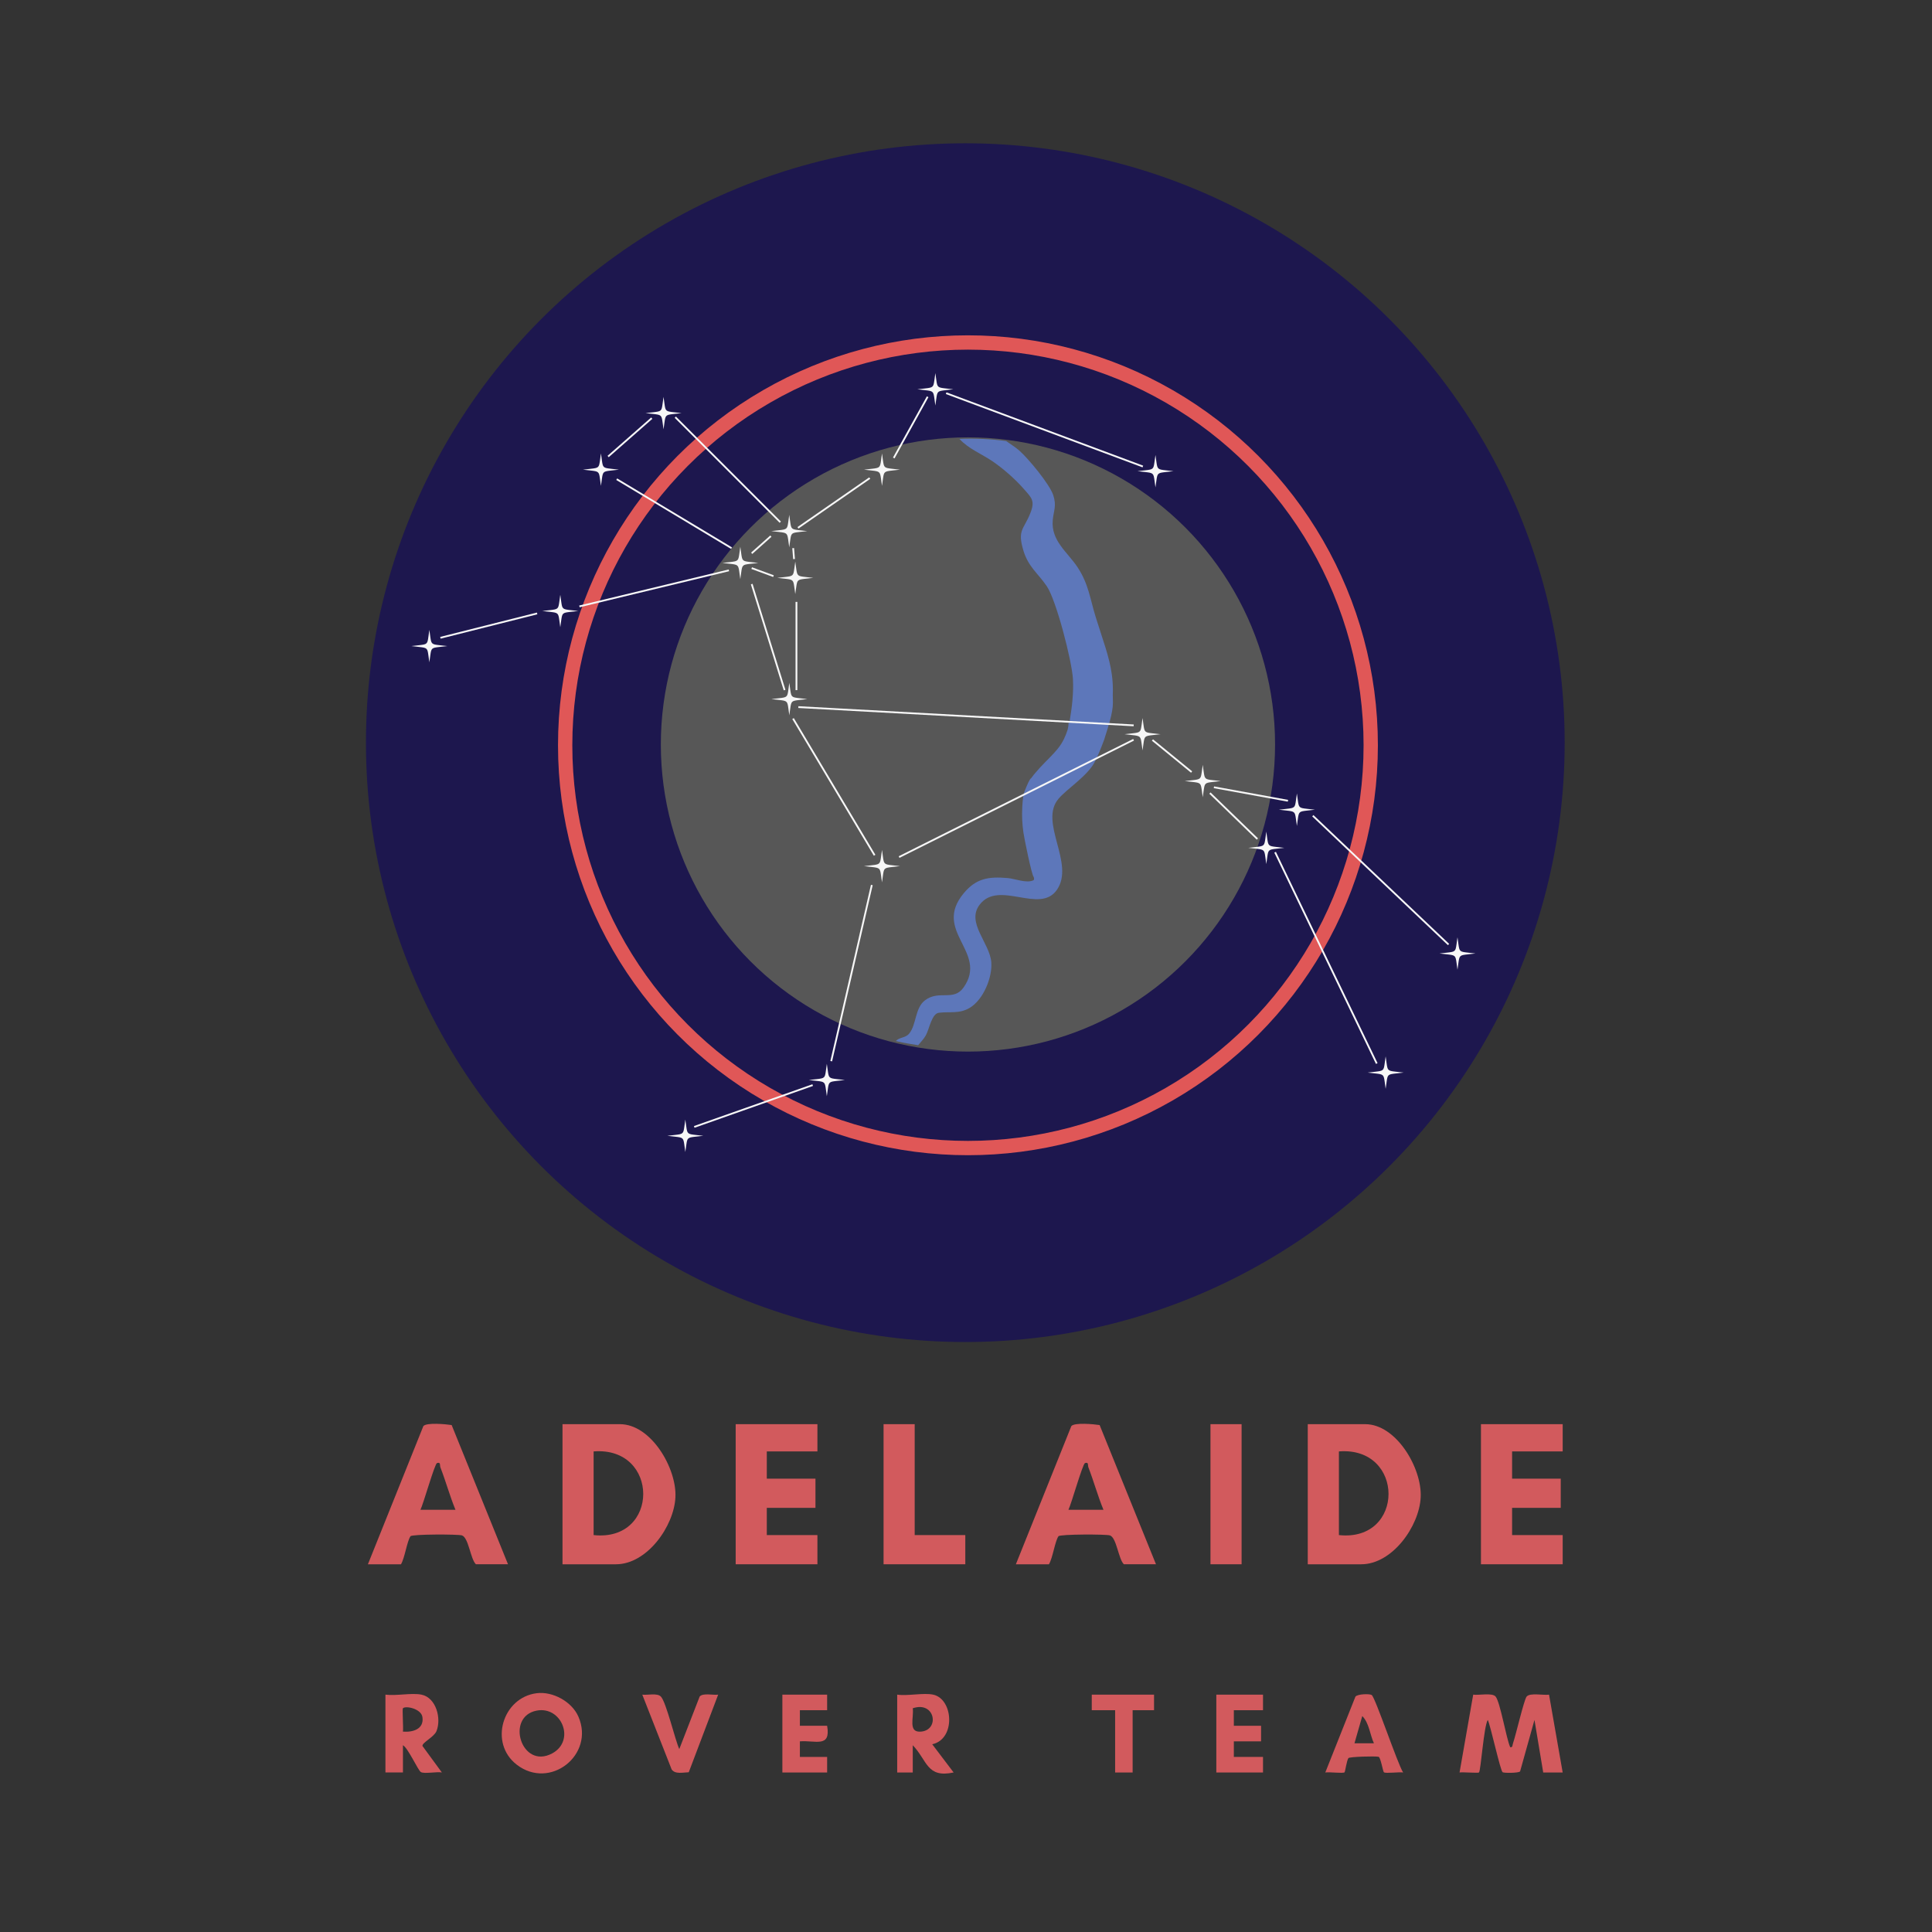 <?xml version="1.0" encoding="UTF-8"?> <svg xmlns="http://www.w3.org/2000/svg" id="Layer_1" data-name="Layer 1" viewBox="0 0 1080 1080"><rect x="0" y="0" width="1080" height="1080" fill="#333333" stroke="none"/><defs><style> .cls-1 { fill: #1d174e; } .cls-2 { fill: none; stroke: #e05757; stroke-miterlimit: 10; stroke-width: 8px; } .cls-3 { fill: #575757; } .cls-4 { fill: #d25a5d; } .cls-5 { fill: #f7f7f7; } .cls-6 { fill: #5d77ba; } </style></defs><g id="Layer_7" data-name="Layer 7"><circle class="cls-1" cx="539.61" cy="415.15" r="335.05"></circle></g><g id="Layer_6" data-name="Layer 6"><circle class="cls-2" cx="541.09" cy="416.61" r="225.16"></circle></g><g id="Layer_5" data-name="Layer 5"><circle class="cls-3" cx="541.09" cy="416.17" r="171.68"></circle></g><g id="Layer_4" data-name="Layer 4"><path class="cls-6" d="M622.05,388.63c.18-4.14-.03-7.93-.53-11.59,0,0,0,0,0,0h0c-1.38-9.98-4.97-19.07-9.02-32.13-3.16-10.19-3.96-18.46-10.13-27.8-5.63-8.53-14.97-14.83-13.87-26.42.52-5.45,2.25-7.81.27-13.91-1.96-6.03-13.97-20.53-18.96-24.89-2.29-2-4.92-3.61-7.39-5.35-8.7-1.16-17.27-1.52-26.08-1.19,5.08,5.58,12.44,8.38,18.55,12.56,5.94,4.06,12.57,9.87,17.31,15.28,4.53,5.18,6.56,6.68,3.71,13.8-3.63,9.07-7.29,9.2-3.85,20.7,2.77,9.28,8.3,12.88,13.13,20.05,5.32,7.91,14.02,41.79,14.58,51.79.44,7.78-.53,15.78-1.8,23.43.05.07.09.11.13.15-.07.3-.13.6-.21.91-.17.04-.35.07-.52.13-.08,1.3-.27,2.52-.54,3.7-1.14,3.58-2.73,7.07-4.94,9.91-.03.04-.06.08-.09.12-.41.52-.82,1.01-1.22,1.5-2.13,2.51-4.53,4.86-6.88,7.26,0,0,0,0,0,0,0,0,0,0,0,0-1.51,1.54-2.99,3.11-4.37,4.76-1.08,1.2-2.05,2.38-2.89,3.6,0,0-.01,0-.01,0-.88.39-2.48,4.31-3.45,6.75-.15.05-.2.15-.12.31-.13.33-.25.63-.35.88-.82,2.02-1.08,8.71-1.08,8.71h0c-.24,4.5,0,8.98.64,13.62.43,3.13,4.65,23.98,5.77,24.98.23.6.33,1.19,0,1.75-3.84,2.01-10.41-.81-14.53-1.16-10.64-.91-17.6.09-24.57,8.47-17.78,21.37,13.78,32.69,0,52.56-5.65,8.15-13.74,1.32-21.64,7.29-5.74,4.34-4.71,13.61-8.91,18.67-2.07,2.49-5.42,1.88-7.39,4.11,4.18,1.02,8.19,1.69,12.45,2.34,1.52-1.85,3.02-3.32,4.25-5.45,1.96-3.41,3.29-12.18,7.28-12.68,6.27-.79,11.43.74,17.33-2.78,7.54-4.5,12.72-16.98,12.02-25.51-.88-10.81-14.16-22.08-6.51-32.13,10.7-14.06,33.56,5.48,43.16-8.27,10.34-14.81-10.31-37.85.98-51.01,4.84-5.64,15.96-12.53,20.15-20.42h0s0,0,0,0c.2-.37.38-.74.54-1.11.34-.7.8-1.67,1.31-2.77,1.42-3.15,3.24-8.01,3.53-8.81.17-.53.33-1.05.47-1.56,1.48-4.68,4.36-13.11,4.36-18.84,0-1.36-.03-2.83-.07-4.31Z"></path></g><g id="Layer_3" data-name="Layer 3"><g><polygon class="cls-4" points="456.94 796.12 456.94 811.35 428.65 811.35 428.65 826.58 455.85 826.58 455.85 842.9 428.65 842.9 428.65 858.12 456.94 858.12 456.94 874.44 411.25 874.44 411.25 796.12 456.94 796.12"></polygon><polygon class="cls-4" points="873.55 796.12 873.55 811.35 845.27 811.35 845.27 826.58 872.46 826.58 872.46 842.9 845.27 842.9 845.27 858.12 873.55 858.12 873.55 874.44 827.86 874.44 827.86 796.12 873.55 796.12"></polygon><polygon class="cls-4" points="511.32 796.12 511.32 858.12 539.61 858.12 539.61 874.44 493.92 874.44 493.92 796.12 511.32 796.12"></polygon><path class="cls-4" d="M844.19,976.68c1.47.32,1.22-1.13,1.59-2.18,1.57-4.45,6.14-24.34,7.62-26.11,1.88-2.25,9.41-.6,12.52-1.06l7.63,43.5h-10.88s-4.89-29.38-4.89-29.38l-8.03,28.75c-.65.98-8.97,1.01-9.77.49-1.28-.83-6.65-25.69-8.3-29.24-2.25,3.64-3.87,28.3-4.91,29.37-.43.45-9.02-.29-10.87,0l7.63-43.5c3.11.46,10.63-1.19,12.52,1.06,2.6,3.11,5.89,23.16,8.15,28.29Z"></path><rect class="cls-4" x="676.66" y="796.12" width="17.4" height="78.32"></rect><polygon class="cls-4" points="706.03 947.32 706.03 956.02 689.72 956.02 689.72 964.72 704.94 964.72 704.94 973.43 689.72 973.43 689.72 982.13 706.03 982.13 706.03 990.83 679.93 990.83 679.93 947.32 706.03 947.32"></polygon><path class="cls-4" d="M462.37,947.32v8.7h-15.23v8.7h15.23c2.19,12.55-6.57,8-15.23,8.7v8.71h15.23v8.7h-25.02v-43.51h25.02Z"></path><path class="cls-4" d="M379.72,977.77l11.39-29.38c1.81-2.18,7.59-.67,10.35-1.07l-16.44,43.38c-3.15.08-7.65,1.26-9.57-1.59l-16.4-41.78c2.94.36,8.27-1.07,10.36,1.05,2.99,3.05,7.92,24.12,10.32,29.39Z"></path><polygon class="cls-4" points="645.12 947.32 645.12 956.03 633.15 956.02 633.15 990.83 623.36 990.83 623.36 956.02 610.3 956.03 610.31 947.32 645.12 947.32"></polygon><path class="cls-4" d="M346.53,796.12h-32.09v78.32h29.91c17.32,0,32.44-21.23,33.22-37.49.77-16.22-13.61-40.83-31.04-40.83ZM331.84,858.12v-46.77c36.99-2.87,36.97,50.72,0,46.77Z"></path><path class="cls-4" d="M763.14,796.12h-32.09v78.32h29.91c17.32,0,32.44-21.23,33.22-37.49.77-16.22-13.61-40.83-31.04-40.83ZM748.46,858.12v-46.77c36.99-2.87,36.97,50.72,0,46.77Z"></path><path class="cls-4" d="M614.7,796.62c-3.19-.52-14.07-1.52-15.82.58l-31,77.24h18.49c2.17-3.67,3.35-12.85,5.32-15.67.83-1.19,26.69-1.18,28.77-.47,3.73,1.27,4.75,13.22,7.79,16.14h17.95l-31.5-77.82ZM597.26,843.98c1.64-3.28,7.94-25.68,9.26-26.11,2.22-.72,1.46,1.26,1.9,2.4,3.02,7.79,5.24,15.98,8.42,23.71h-19.58Z"></path><path class="cls-4" d="M252.48,796.62c-3.19-.52-14.07-1.52-15.82.58l-31,77.24h18.49c2.17-3.67,3.35-12.85,5.32-15.67.83-1.19,26.69-1.18,28.77-.47,3.73,1.27,4.75,13.22,7.79,16.14h17.95l-31.5-77.82ZM235.03,843.98c1.64-3.28,7.94-25.68,9.26-26.11,2.22-.72,1.46,1.26,1.9,2.4,3.02,7.79,5.24,15.98,8.42,23.71h-19.58Z"></path><path class="cls-4" d="M323.34,959.63c-3.64-8.4-14.3-14.24-23.3-13.12-19.15,2.39-26.83,27.91-11.16,39.97,18.62,14.33,43.72-5.52,34.46-26.85ZM308.67,980.16c-17.22,9.22-26.29-20.54-8.65-23.92,14-2.68,21.83,16.86,8.65,23.92Z"></path><path class="cls-4" d="M236.17,976.05c-.43-1.85,6.48-5,7.83-8.35,2.86-7.11-.22-18.74-8.42-20.39-5.54-1.11-14.18.81-20.12,0v43.51h9.79v-15.23c2.92,1.63,8.45,14.09,10.01,15,1.94,1.14,8.96-.33,11.74.22l-10.82-14.77ZM225.24,967.99c.34-2.07-.47-12.6,0-13.06,1.58-1.56,10.25.25,10.91,4.96.95,6.74-5.39,8.53-10.9,8.1Z"></path><path class="cls-4" d="M521.12,975.05c13.24-2.85,11.86-25.28.54-27.73-5.37-1.16-14.29.85-20.12,0v43.51h8.7v-15.23c8.2,8.55,7.75,18.47,22.84,15.22l-11.96-15.77ZM515.04,967.97c-7.71.82-4.04-7.88-4.81-13.04,12.46-4.2,15.18,11.95,4.81,13.04Z"></path><path class="cls-4" d="M766.77,947.51c-1.21-.74-7.77-.6-9.07.9l-16.85,42.42c2.06-.41,9.89.65,10.77-.1.34-.3,1.18-6.56,2.16-7.94.54-.77,15.15-1.19,16.86-.72,1.17.32,2.4,8.14,2.97,8.64.91.8,8.66-.28,10.75.12-3.18-4.98-15.59-42.09-17.58-43.31ZM757.16,974.51l4.36-15.22c3.85,3.86,4.27,10.33,6.51,15.22h-10.87Z"></path></g></g><g id="Layer_2" data-name="Layer 2"><g><g><line class="cls-5" x1="344.73" y1="267.83" x2="408.93" y2="306.39"></line><rect class="cls-5" x="376.33" y="249.67" width="1" height="74.89" transform="translate(-63.31 462.36) rotate(-59.01)"></rect></g><g><line class="cls-5" x1="339.94" y1="255.21" x2="364.35" y2="233.77"></line><rect class="cls-5" x="335.9" y="243.99" width="32.49" height="1" transform="translate(-73.76 293.36) rotate(-41.32)"></rect></g><g><line class="cls-5" x1="464.64" y1="593.18" x2="487.34" y2="494.7"></line><rect class="cls-5" x="425.46" y="543.44" width="101.07" height="1" transform="translate(-160.95 885.62) rotate(-77.02)"></rect></g><g><line class="cls-5" x1="388.11" y1="629.93" x2="454.32" y2="606.53"></line><rect class="cls-5" x="386.1" y="617.73" width="70.23" height="1" transform="translate(-181.77 175.47) rotate(-19.44)"></rect></g><path class="cls-5" d="M344.34,251.87l-.59-.59.59.59Z"></path><g><line class="cls-5" x1="377.5" y1="233.2" x2="436.19" y2="291.9"></line><rect class="cls-5" x="406.34" y="221.05" width="1" height="83.01" transform="translate(-66.49 364.58) rotate(-45)"></rect></g><g><line class="cls-5" x1="446.23" y1="395.24" x2="633.69" y2="405.44"></line><rect class="cls-5" x="539.46" y="306.47" width="1" height="187.74" transform="translate(110.87 917.75) rotate(-86.88)"></rect></g><g><line class="cls-5" x1="644.2" y1="413.64" x2="666.11" y2="431.54"></line><rect class="cls-5" x="654.66" y="408.44" width="1" height="28.29" transform="translate(-86.64 662.47) rotate(-50.74)"></rect></g><g><line class="cls-5" x1="678.58" y1="440.09" x2="719.97" y2="447.64"></line><rect class="cls-5" x="698.77" y="422.82" width="1" height="42.08" transform="translate(137.22 1052.21) rotate(-79.67)"></rect></g><g><line class="cls-5" x1="676.33" y1="443.27" x2="702.87" y2="468.96"></line><rect class="cls-5" x="689.1" y="437.65" width="1" height="36.94" transform="translate(-117.74 634.4) rotate(-45.93)"></rect></g><g><line class="cls-5" x1="528.9" y1="219.79" x2="638.86" y2="260.77"></line><rect class="cls-5" x="583.38" y="181.61" width="1" height="117.35" transform="translate(154.82 703.49) rotate(-69.56)"></rect></g><g><line class="cls-5" x1="443.32" y1="401.63" x2="488.94" y2="478.04"></line><rect class="cls-5" x="465.63" y="395.34" width="1" height="89" transform="translate(-159.56 301.09) rotate(-30.83)"></rect></g><g><line class="cls-5" x1="420.2" y1="326.54" x2="438.57" y2="385.79"></line><rect class="cls-5" x="428.88" y="325.15" width="1" height="62.04" transform="translate(-86.21 143.13) rotate(-17.23)"></rect></g><rect class="cls-5" x="444.72" y="336.46" width="1" height="49.33"></rect><g><line class="cls-5" x1="486.2" y1="267.28" x2="446.05" y2="295.05"></line><rect class="cls-5" x="441.72" y="280.67" width="48.82" height="1" transform="translate(-77.16 315.35) rotate(-34.7)"></rect></g><g><line class="cls-5" x1="430.93" y1="299.66" x2="420.2" y2="309.24"></line><rect class="cls-5" x="418.37" y="303.95" width="14.39" height="1" transform="translate(-94.66 360.73) rotate(-41.75)"></rect></g><g><line class="cls-5" x1="443.41" y1="306.38" x2="443.89" y2="312.51"></line><rect class="cls-5" x="443.15" y="306.37" width="1" height="6.14" transform="translate(-23.07 36.03) rotate(-4.53)"></rect></g><g><line class="cls-5" x1="432.39" y1="322.09" x2="420.2" y2="317.6"></line><rect class="cls-5" x="425.8" y="313.35" width="1" height="13" transform="translate(-21.14 609.38) rotate(-69.79)"></rect></g><g><line class="cls-5" x1="518.54" y1="221.77" x2="499.6" y2="256.01"></line><rect class="cls-5" x="489.51" y="238.39" width="39.13" height="1" transform="translate(53.52 568.57) rotate(-61.03)"></rect></g><g><line class="cls-5" x1="502.57" y1="479.13" x2="633.69" y2="413.64"></line><rect class="cls-5" x="494.84" y="445.88" width="146.57" height="1" transform="translate(-139.65 301.2) rotate(-26.57)"></rect></g><g><line class="cls-5" x1="712.78" y1="476.45" x2="769.59" y2="594.58"></line><rect class="cls-5" x="740.69" y="469.98" width="1" height="131.08" transform="translate(-158.87 374.18) rotate(-25.69)"></rect></g><g><line class="cls-5" x1="733.87" y1="456.01" x2="809.74" y2="528.01"></line><rect class="cls-5" x="771.31" y="439.71" width="1" height="104.59" transform="translate(-116.36 713.17) rotate(-46.5)"></rect></g><g><line class="cls-5" x1="323.89" y1="338.98" x2="407.45" y2="318.83"></line><rect class="cls-5" x="322.7" y="328.4" width="85.96" height="1" transform="translate(-66.93 94.91) rotate(-13.56)"></rect></g><g><line class="cls-5" x1="246.19" y1="356.51" x2="300.26" y2="342.91"></line><rect class="cls-5" x="245.35" y="349.21" width="55.76" height="1" transform="translate(-77.11 77.29) rotate(-14.13)"></rect></g><g><path class="cls-5" d="M376.48,230.94c-4.53.51-4.99.92-5.55,5-.56-4.08-1.02-4.49-5.55-5,4.53-.51,4.99-.92,5.55-5,.56,4.08,1.02,4.49,5.55,5Z"></path><g><path class="cls-5" d="M376.48,230.94c-4.53.51-4.99.92-5.55,5-.56-4.08-1.02-4.49-5.55-5,4.53-.51,4.99-.92,5.55-5,.56,4.08,1.02,4.49,5.55,5Z"></path><path class="cls-5" d="M370.92,240l-.55-4c-.53-3.87-.77-4.09-5.07-4.57l-4.44-.5,4.44-.5c4.3-.48,4.54-.69,5.07-4.57l.55-4,.55,4c.53,3.87.77,4.09,5.07,4.57l4.44.5-4.44.5c-4.3.48-4.54.69-5.07,4.57l-.55,4ZM368.4,230.94c1.39.39,2.08,1.02,2.52,2.27.43-1.25,1.13-1.88,2.52-2.27-1.39-.39-2.08-1.02-2.52-2.27-.43,1.25-1.13,1.88-2.52,2.27Z"></path></g></g><g><path class="cls-5" d="M341.48,262.55c-4.53.51-4.99.92-5.55,5-.56-4.08-1.02-4.49-5.55-5,4.53-.51,4.99-.92,5.55-5,.56,4.08,1.02,4.49,5.55,5Z"></path><g><path class="cls-5" d="M341.48,262.55c-4.53.51-4.99.92-5.55,5-.56-4.08-1.02-4.49-5.55-5,4.53-.51,4.99-.92,5.55-5,.56,4.08,1.02,4.49,5.55,5Z"></path><path class="cls-5" d="M335.93,271.61l-.55-4c-.53-3.87-.77-4.09-5.07-4.57l-4.44-.5,4.44-.5c4.3-.48,4.54-.69,5.07-4.57l.55-4,.55,4c.53,3.87.77,4.09,5.07,4.57l4.44.5-4.44.5c-4.3.48-4.54.69-5.07,4.57l-.55,4ZM333.41,262.55c1.39.39,2.08,1.02,2.52,2.27.43-1.25,1.13-1.88,2.52-2.27-1.39-.39-2.08-1.02-2.52-2.27-.43,1.25-1.13,1.88-2.52,2.27Z"></path></g></g><g><path class="cls-5" d="M446.74,296.9c-4.53.51-4.99.92-5.55,5-.56-4.08-1.02-4.49-5.55-5,4.53-.51,4.99-.92,5.55-5,.56,4.08,1.02,4.49,5.55,5Z"></path><g><path class="cls-5" d="M446.74,296.9c-4.53.51-4.99.92-5.55,5-.56-4.08-1.02-4.49-5.55-5,4.53-.51,4.99-.92,5.55-5,.56,4.08,1.02,4.49,5.55,5Z"></path><path class="cls-5" d="M441.19,305.96l-.55-4c-.53-3.87-.77-4.09-5.07-4.57l-4.44-.5,4.44-.5c4.3-.48,4.54-.69,5.07-4.57l.55-4,.55,4c.53,3.87.77,4.09,5.07,4.57l4.44.5-4.44.5c-4.3.48-4.54.69-5.07,4.57l-.55,4ZM438.67,296.9c1.39.39,2.08,1.02,2.52,2.27.43-1.25,1.13-1.88,2.52-2.27-1.39-.39-2.08-1.02-2.52-2.27-.43,1.25-1.13,1.88-2.52,2.27Z"></path></g></g><g><path class="cls-5" d="M419.38,314.69c-4.53.51-4.99.92-5.55,5-.56-4.08-1.02-4.49-5.55-5,4.53-.51,4.99-.92,5.55-5,.56,4.08,1.02,4.49,5.55,5Z"></path><g><path class="cls-5" d="M419.38,314.69c-4.53.51-4.99.92-5.55,5-.56-4.08-1.02-4.49-5.55-5,4.53-.51,4.99-.92,5.55-5,.56,4.08,1.02,4.49,5.55,5Z"></path><path class="cls-5" d="M413.83,323.75l-.55-4c-.53-3.87-.77-4.09-5.07-4.57l-4.44-.5,4.44-.5c4.3-.48,4.54-.69,5.07-4.57l.55-4,.55,4c.53,3.87.77,4.09,5.07,4.57l4.44.5-4.44.5c-4.3.48-4.54.69-5.07,4.57l-.55,4ZM411.31,314.69c1.39.39,2.08,1.02,2.52,2.27.43-1.25,1.13-1.88,2.52-2.27-1.39-.39-2.08-1.02-2.52-2.27-.43,1.25-1.13,1.88-2.52,2.27Z"></path></g></g><g><path class="cls-5" d="M318.76,341.56c-4.53.51-4.99.92-5.55,5-.56-4.08-1.02-4.49-5.55-5,4.53-.51,4.99-.92,5.55-5,.56,4.08,1.02,4.49,5.55,5Z"></path><g><path class="cls-5" d="M318.76,341.56c-4.53.51-4.99.92-5.55,5-.56-4.08-1.02-4.49-5.55-5,4.53-.51,4.99-.92,5.55-5,.56,4.08,1.02,4.49,5.55,5Z"></path><path class="cls-5" d="M313.2,350.62l-.55-4c-.53-3.87-.77-4.09-5.07-4.57l-4.44-.5,4.44-.5c4.3-.48,4.54-.69,5.07-4.57l.55-4,.55,4c.53,3.87.77,4.09,5.07,4.57l4.44.5-4.44.5c-4.3.48-4.54.69-5.07,4.57l-.55,4ZM310.68,341.56c1.39.39,2.08,1.02,2.52,2.27.43-1.25,1.13-1.88,2.52-2.27-1.39-.39-2.08-1.02-2.52-2.27-.43,1.25-1.13,1.88-2.52,2.27Z"></path></g></g><g><path class="cls-5" d="M245.57,361.17c-4.53.51-4.99.92-5.55,5-.56-4.08-1.02-4.49-5.55-5,4.53-.51,4.99-.92,5.55-5,.56,4.08,1.02,4.49,5.55,5Z"></path><g><path class="cls-5" d="M245.57,361.17c-4.53.51-4.99.92-5.55,5-.56-4.08-1.02-4.49-5.55-5,4.53-.51,4.99-.92,5.55-5,.56,4.08,1.02,4.49,5.55,5Z"></path><path class="cls-5" d="M240.01,370.23l-.55-4c-.53-3.87-.77-4.09-5.07-4.57l-4.44-.5,4.44-.5c4.3-.48,4.54-.69,5.07-4.57l.55-4,.55,4c.53,3.87.77,4.09,5.07,4.57l4.44.5-4.44.5c-4.3.48-4.54.69-5.07,4.57l-.55,4ZM237.49,361.17c1.39.39,2.08,1.02,2.52,2.27.43-1.25,1.13-1.88,2.52-2.27-1.39-.39-2.08-1.02-2.52-2.27-.43,1.25-1.13,1.88-2.52,2.27Z"></path></g></g><g><path class="cls-5" d="M528.43,217.63c-4.53.51-4.99.92-5.55,5-.56-4.08-1.02-4.49-5.55-5,4.53-.51,4.99-.92,5.55-5,.56,4.08,1.02,4.49,5.55,5Z"></path><g><path class="cls-5" d="M528.43,217.63c-4.53.51-4.99.92-5.55,5-.56-4.08-1.02-4.49-5.55-5,4.53-.51,4.99-.92,5.55-5,.56,4.08,1.02,4.49,5.55,5Z"></path><path class="cls-5" d="M522.87,226.69l-.55-4c-.53-3.87-.77-4.09-5.07-4.57l-4.44-.5,4.44-.5c4.3-.48,4.54-.69,5.07-4.57l.55-4,.55,4c.53,3.87.77,4.09,5.07,4.57l4.44.5-4.44.5c-4.3.48-4.54.69-5.07,4.57l-.55,4ZM520.35,217.63c1.39.39,2.08,1.02,2.52,2.27.43-1.25,1.13-1.88,2.52-2.27-1.39-.39-2.08-1.02-2.52-2.27-.43,1.25-1.13,1.88-2.52,2.27Z"></path></g></g><g><path class="cls-5" d="M498.59,262.55c-4.53.51-4.99.92-5.55,5-.56-4.08-1.02-4.49-5.55-5,4.53-.51,4.99-.92,5.55-5,.56,4.08,1.02,4.49,5.55,5Z"></path><g><path class="cls-5" d="M498.59,262.55c-4.53.51-4.99.92-5.55,5-.56-4.08-1.02-4.49-5.55-5,4.53-.51,4.99-.92,5.55-5,.56,4.08,1.02,4.49,5.55,5Z"></path><path class="cls-5" d="M493.04,271.61l-.55-4c-.53-3.87-.77-4.09-5.07-4.57l-4.44-.5,4.44-.5c4.3-.48,4.54-.69,5.07-4.57l.55-4,.55,4c.53,3.87.77,4.09,5.07,4.57l4.44.5-4.44.5c-4.3.48-4.54.69-5.07,4.57l-.55,4ZM490.52,262.55c1.39.39,2.08,1.02,2.52,2.27.43-1.25,1.13-1.88,2.52-2.27-1.39-.39-2.08-1.02-2.52-2.27-.43,1.25-1.13,1.88-2.52,2.27Z"></path></g></g><g><path class="cls-5" d="M651.47,263.4c-4.53.51-4.99.92-5.55,5-.56-4.08-1.02-4.49-5.55-5,4.53-.51,4.99-.92,5.55-5,.56,4.08,1.02,4.49,5.55,5Z"></path><g><path class="cls-5" d="M651.47,263.4c-4.53.51-4.99.92-5.55,5-.56-4.08-1.02-4.49-5.55-5,4.53-.51,4.99-.92,5.55-5,.56,4.08,1.02,4.49,5.55,5Z"></path><path class="cls-5" d="M645.91,272.46l-.55-4c-.53-3.87-.77-4.09-5.07-4.57l-4.44-.5,4.44-.5c4.3-.48,4.54-.69,5.07-4.57l.55-4,.55,4c.53,3.87.77,4.09,5.07,4.57l4.44.5-4.44.5c-4.3.48-4.54.69-5.07,4.57l-.55,4ZM643.4,263.4c1.39.39,2.08,1.02,2.52,2.27.43-1.25,1.13-1.88,2.52-2.27-1.39-.39-2.08-1.02-2.52-2.27-.43,1.25-1.13,1.88-2.52,2.27Z"></path></g></g><g><path class="cls-5" d="M450.11,323.04c-4.53.51-4.99.92-5.55,5-.56-4.08-1.02-4.49-5.55-5,4.53-.51,4.99-.92,5.55-5,.56,4.08,1.02,4.49,5.55,5Z"></path><g><path class="cls-5" d="M450.11,323.04c-4.53.51-4.99.92-5.55,5-.56-4.08-1.02-4.49-5.55-5,4.53-.51,4.99-.92,5.55-5,.56,4.08,1.02,4.49,5.55,5Z"></path><path class="cls-5" d="M444.56,332.1l-.55-4c-.53-3.87-.77-4.09-5.07-4.57l-4.44-.5,4.44-.5c4.3-.48,4.54-.69,5.07-4.57l.55-4,.55,4c.53,3.87.77,4.09,5.07,4.57l4.44.5-4.44.5c-4.3.48-4.54.69-5.07,4.57l-.55,4ZM442.04,323.04c1.39.39,2.08,1.02,2.52,2.27.43-1.25,1.13-1.88,2.52-2.27-1.39-.39-2.08-1.02-2.52-2.27-.43,1.25-1.13,1.88-2.52,2.27Z"></path></g></g><g><path class="cls-5" d="M446.78,390.79c-4.53.51-4.99.92-5.55,5-.56-4.08-1.02-4.49-5.55-5,4.53-.51,4.99-.92,5.55-5,.56,4.08,1.02,4.49,5.55,5Z"></path><g><path class="cls-5" d="M446.78,390.79c-4.53.51-4.99.92-5.55,5-.56-4.08-1.02-4.49-5.55-5,4.53-.51,4.99-.92,5.55-5,.56,4.08,1.02,4.49,5.55,5Z"></path><path class="cls-5" d="M441.23,399.86l-.55-4c-.53-3.87-.77-4.09-5.07-4.57l-4.44-.5,4.44-.5c4.3-.48,4.54-.69,5.07-4.57l.55-4,.55,4c.53,3.87.77,4.09,5.07,4.57l4.44.5-4.44.5c-4.3.48-4.54.69-5.07,4.57l-.55,4ZM438.71,390.79c1.39.39,2.08,1.02,2.52,2.27.43-1.25,1.13-1.88,2.52-2.27-1.39-.39-2.08-1.02-2.52-2.27-.43,1.25-1.13,1.88-2.52,2.27Z"></path></g></g><g><path class="cls-5" d="M498.59,484.18c-4.53.51-4.99.92-5.55,5-.56-4.08-1.02-4.49-5.55-5,4.53-.51,4.99-.92,5.55-5,.56,4.08,1.02,4.49,5.55,5Z"></path><g><path class="cls-5" d="M498.59,484.18c-4.53.51-4.99.92-5.55,5-.56-4.08-1.02-4.49-5.55-5,4.53-.51,4.99-.92,5.55-5,.56,4.08,1.02,4.49,5.55,5Z"></path><path class="cls-5" d="M493.04,493.24l-.55-4c-.53-3.87-.77-4.09-5.07-4.57l-4.44-.5,4.44-.5c4.3-.48,4.54-.69,5.07-4.57l.55-4,.55,4c.53,3.87.77,4.09,5.07,4.57l4.44.5-4.44.5c-4.3.48-4.54.69-5.07,4.57l-.55,4ZM490.52,484.18c1.39.39,2.08,1.02,2.52,2.27.43-1.25,1.13-1.88,2.52-2.27-1.39-.39-2.08-1.02-2.52-2.27-.43,1.25-1.13,1.88-2.52,2.27Z"></path></g></g><g><path class="cls-5" d="M467.76,603.74c-4.53.51-4.99.92-5.55,5-.56-4.08-1.02-4.49-5.55-5,4.53-.51,4.99-.92,5.55-5,.56,4.08,1.02,4.49,5.55,5Z"></path><g><path class="cls-5" d="M467.76,603.74c-4.53.51-4.99.92-5.55,5-.56-4.08-1.02-4.49-5.55-5,4.53-.51,4.99-.92,5.55-5,.56,4.08,1.02,4.49,5.55,5Z"></path><path class="cls-5" d="M462.21,612.8l-.55-4c-.53-3.87-.77-4.09-5.07-4.57l-4.44-.5,4.44-.5c4.3-.48,4.54-.69,5.07-4.57l.55-4,.55,4c.53,3.87.77,4.09,5.07,4.57l4.44.5-4.44.5c-4.3.48-4.54.69-5.07,4.57l-.55,4ZM459.69,603.74c1.39.39,2.08,1.02,2.52,2.27.43-1.25,1.13-1.88,2.52-2.27-1.39-.39-2.08-1.02-2.52-2.27-.43,1.25-1.13,1.88-2.52,2.27Z"></path></g></g><g><path class="cls-5" d="M644.25,410.44c-4.53.51-4.99.92-5.55,5-.56-4.08-1.02-4.49-5.55-5,4.53-.51,4.99-.92,5.55-5,.56,4.08,1.02,4.49,5.55,5Z"></path><g><path class="cls-5" d="M644.25,410.44c-4.53.51-4.99.92-5.55,5-.56-4.08-1.02-4.49-5.55-5,4.53-.51,4.99-.92,5.55-5,.56,4.08,1.02,4.49,5.55,5Z"></path><path class="cls-5" d="M638.69,419.5l-.55-4c-.53-3.87-.77-4.09-5.07-4.57l-4.44-.5,4.44-.5c4.3-.48,4.54-.69,5.07-4.57l.55-4,.55,4c.53,3.87.77,4.09,5.07,4.57l4.44.5-4.44.5c-4.3.48-4.54.69-5.07,4.57l-.55,4ZM636.18,410.44c1.39.39,2.08,1.02,2.52,2.27.43-1.25,1.13-1.88,2.52-2.27-1.39-.39-2.08-1.02-2.52-2.27-.43,1.25-1.13,1.88-2.52,2.27Z"></path></g></g><g><path class="cls-5" d="M677.89,436.63c-4.53.51-4.99.92-5.55,5-.56-4.08-1.02-4.49-5.55-5,4.53-.51,4.99-.92,5.55-5,.56,4.08,1.02,4.49,5.55,5Z"></path><g><path class="cls-5" d="M677.89,436.63c-4.53.51-4.99.92-5.55,5-.56-4.08-1.02-4.49-5.55-5,4.53-.51,4.99-.92,5.55-5,.56,4.08,1.02,4.49,5.55,5Z"></path><path class="cls-5" d="M672.34,445.69l-.55-4c-.53-3.87-.77-4.09-5.07-4.57l-4.44-.5,4.44-.5c4.3-.48,4.54-.69,5.07-4.57l.55-4,.55,4c.53,3.87.77,4.09,5.07,4.57l4.44.5-4.44.5c-4.3.48-4.54.69-5.07,4.57l-.55,4ZM669.82,436.63c1.39.39,2.08,1.02,2.52,2.27.43-1.25,1.13-1.88,2.52-2.27-1.39-.39-2.08-1.02-2.52-2.27-.43,1.25-1.13,1.88-2.52,2.27Z"></path></g></g><g><path class="cls-5" d="M730.52,452.64c-4.53.51-4.99.92-5.55,5-.56-4.08-1.02-4.49-5.55-5,4.53-.51,4.99-.92,5.55-5,.56,4.08,1.02,4.49,5.55,5Z"></path><g><path class="cls-5" d="M730.52,452.64c-4.53.51-4.99.92-5.55,5-.56-4.08-1.02-4.49-5.55-5,4.53-.51,4.99-.92,5.55-5,.56,4.08,1.02,4.49,5.55,5Z"></path><path class="cls-5" d="M724.97,461.7l-.55-4c-.53-3.87-.77-4.09-5.07-4.57l-4.44-.5,4.44-.5c4.3-.48,4.54-.69,5.07-4.57l.55-4,.55,4c.53,3.87.77,4.09,5.07,4.57l4.44.5-4.44.5c-4.3.48-4.54.69-5.07,4.57l-.55,4ZM722.45,452.64c1.39.39,2.08,1.02,2.52,2.27.43-1.25,1.13-1.88,2.52-2.27-1.39-.39-2.08-1.02-2.52-2.27-.43,1.25-1.13,1.88-2.52,2.27Z"></path></g></g><g><path class="cls-5" d="M713.43,473.96c-4.53.51-4.99.92-5.55,5-.56-4.08-1.02-4.49-5.55-5,4.53-.51,4.99-.92,5.55-5,.56,4.08,1.02,4.49,5.55,5Z"></path><g><path class="cls-5" d="M713.43,473.96c-4.53.51-4.99.92-5.55,5-.56-4.08-1.02-4.49-5.55-5,4.53-.51,4.99-.92,5.55-5,.56,4.08,1.02,4.49,5.55,5Z"></path><path class="cls-5" d="M707.87,483.02l-.55-4c-.53-3.87-.77-4.09-5.07-4.57l-4.44-.5,4.44-.5c4.3-.48,4.54-.69,5.07-4.57l.55-4,.55,4c.53,3.87.77,4.09,5.07,4.57l4.44.5-4.44.5c-4.3.48-4.54.69-5.07,4.57l-.55,4ZM705.36,473.96c1.39.39,2.08,1.02,2.52,2.27.43-1.25,1.13-1.88,2.52-2.27-1.39-.39-2.08-1.02-2.52-2.27-.43,1.25-1.13,1.88-2.52,2.27Z"></path></g></g><g><path class="cls-5" d="M780.15,599.59c-4.53.51-4.99.92-5.55,5-.56-4.08-1.02-4.49-5.55-5,4.53-.51,4.99-.92,5.55-5,.56,4.08,1.02,4.49,5.55,5Z"></path><g><path class="cls-5" d="M780.15,599.59c-4.53.51-4.99.92-5.55,5-.56-4.08-1.02-4.49-5.55-5,4.53-.51,4.99-.92,5.55-5,.56,4.08,1.02,4.49,5.55,5Z"></path><path class="cls-5" d="M774.59,608.65l-.55-4c-.53-3.87-.77-4.09-5.07-4.57l-4.44-.5,4.44-.5c4.3-.48,4.54-.69,5.07-4.57l.55-4,.55,4c.53,3.87.77,4.09,5.07,4.57l4.44.5-4.44.5c-4.3.48-4.54.69-5.07,4.57l-.55,4ZM772.08,599.59c1.39.39,2.08,1.02,2.52,2.27.43-1.25,1.13-1.88,2.52-2.27-1.39-.39-2.08-1.02-2.52-2.27-.43,1.25-1.13,1.88-2.52,2.27Z"></path></g></g><g><path class="cls-5" d="M820.29,533.01c-4.53.51-4.99.92-5.55,5-.56-4.08-1.02-4.49-5.55-5,4.53-.51,4.99-.92,5.55-5,.56,4.08,1.02,4.49,5.55,5Z"></path><g><path class="cls-5" d="M820.29,533.01c-4.53.51-4.99.92-5.55,5-.56-4.08-1.02-4.49-5.55-5,4.53-.51,4.99-.92,5.55-5,.56,4.08,1.02,4.49,5.55,5Z"></path><path class="cls-5" d="M814.74,542.07l-.55-4c-.53-3.87-.77-4.09-5.07-4.57l-4.44-.5,4.44-.5c4.3-.48,4.54-.69,5.07-4.57l.55-4,.55,4c.53,3.87.77,4.09,5.07,4.57l4.44.5-4.44.5c-4.3.48-4.54.69-5.07,4.57l-.55,4ZM812.22,533.01c1.39.39,2.08,1.02,2.52,2.27.43-1.25,1.13-1.88,2.52-2.27-1.39-.39-2.08-1.02-2.52-2.27-.43,1.25-1.13,1.88-2.52,2.27Z"></path></g></g><g><path class="cls-5" d="M388.66,634.93c-4.53.51-4.99.92-5.55,5-.56-4.08-1.02-4.49-5.55-5,4.53-.51,4.99-.92,5.55-5,.56,4.08,1.02,4.49,5.55,5Z"></path><g><path class="cls-5" d="M388.66,634.93c-4.53.51-4.99.92-5.55,5-.56-4.08-1.02-4.49-5.55-5,4.53-.51,4.99-.92,5.55-5,.56,4.08,1.02,4.49,5.55,5Z"></path><path class="cls-5" d="M383.1,643.99l-.55-4c-.53-3.87-.77-4.09-5.07-4.57l-4.44-.5,4.44-.5c4.3-.48,4.54-.69,5.07-4.57l.55-4,.55,4c.53,3.87.77,4.09,5.07,4.57l4.44.5-4.44.5c-4.3.48-4.54.69-5.07,4.57l-.55,4ZM380.59,634.93c1.39.39,2.08,1.02,2.52,2.27.43-1.25,1.13-1.88,2.52-2.27-1.39-.39-2.08-1.02-2.52-2.27-.43,1.25-1.13,1.88-2.52,2.27Z"></path></g></g></g></g></svg> 